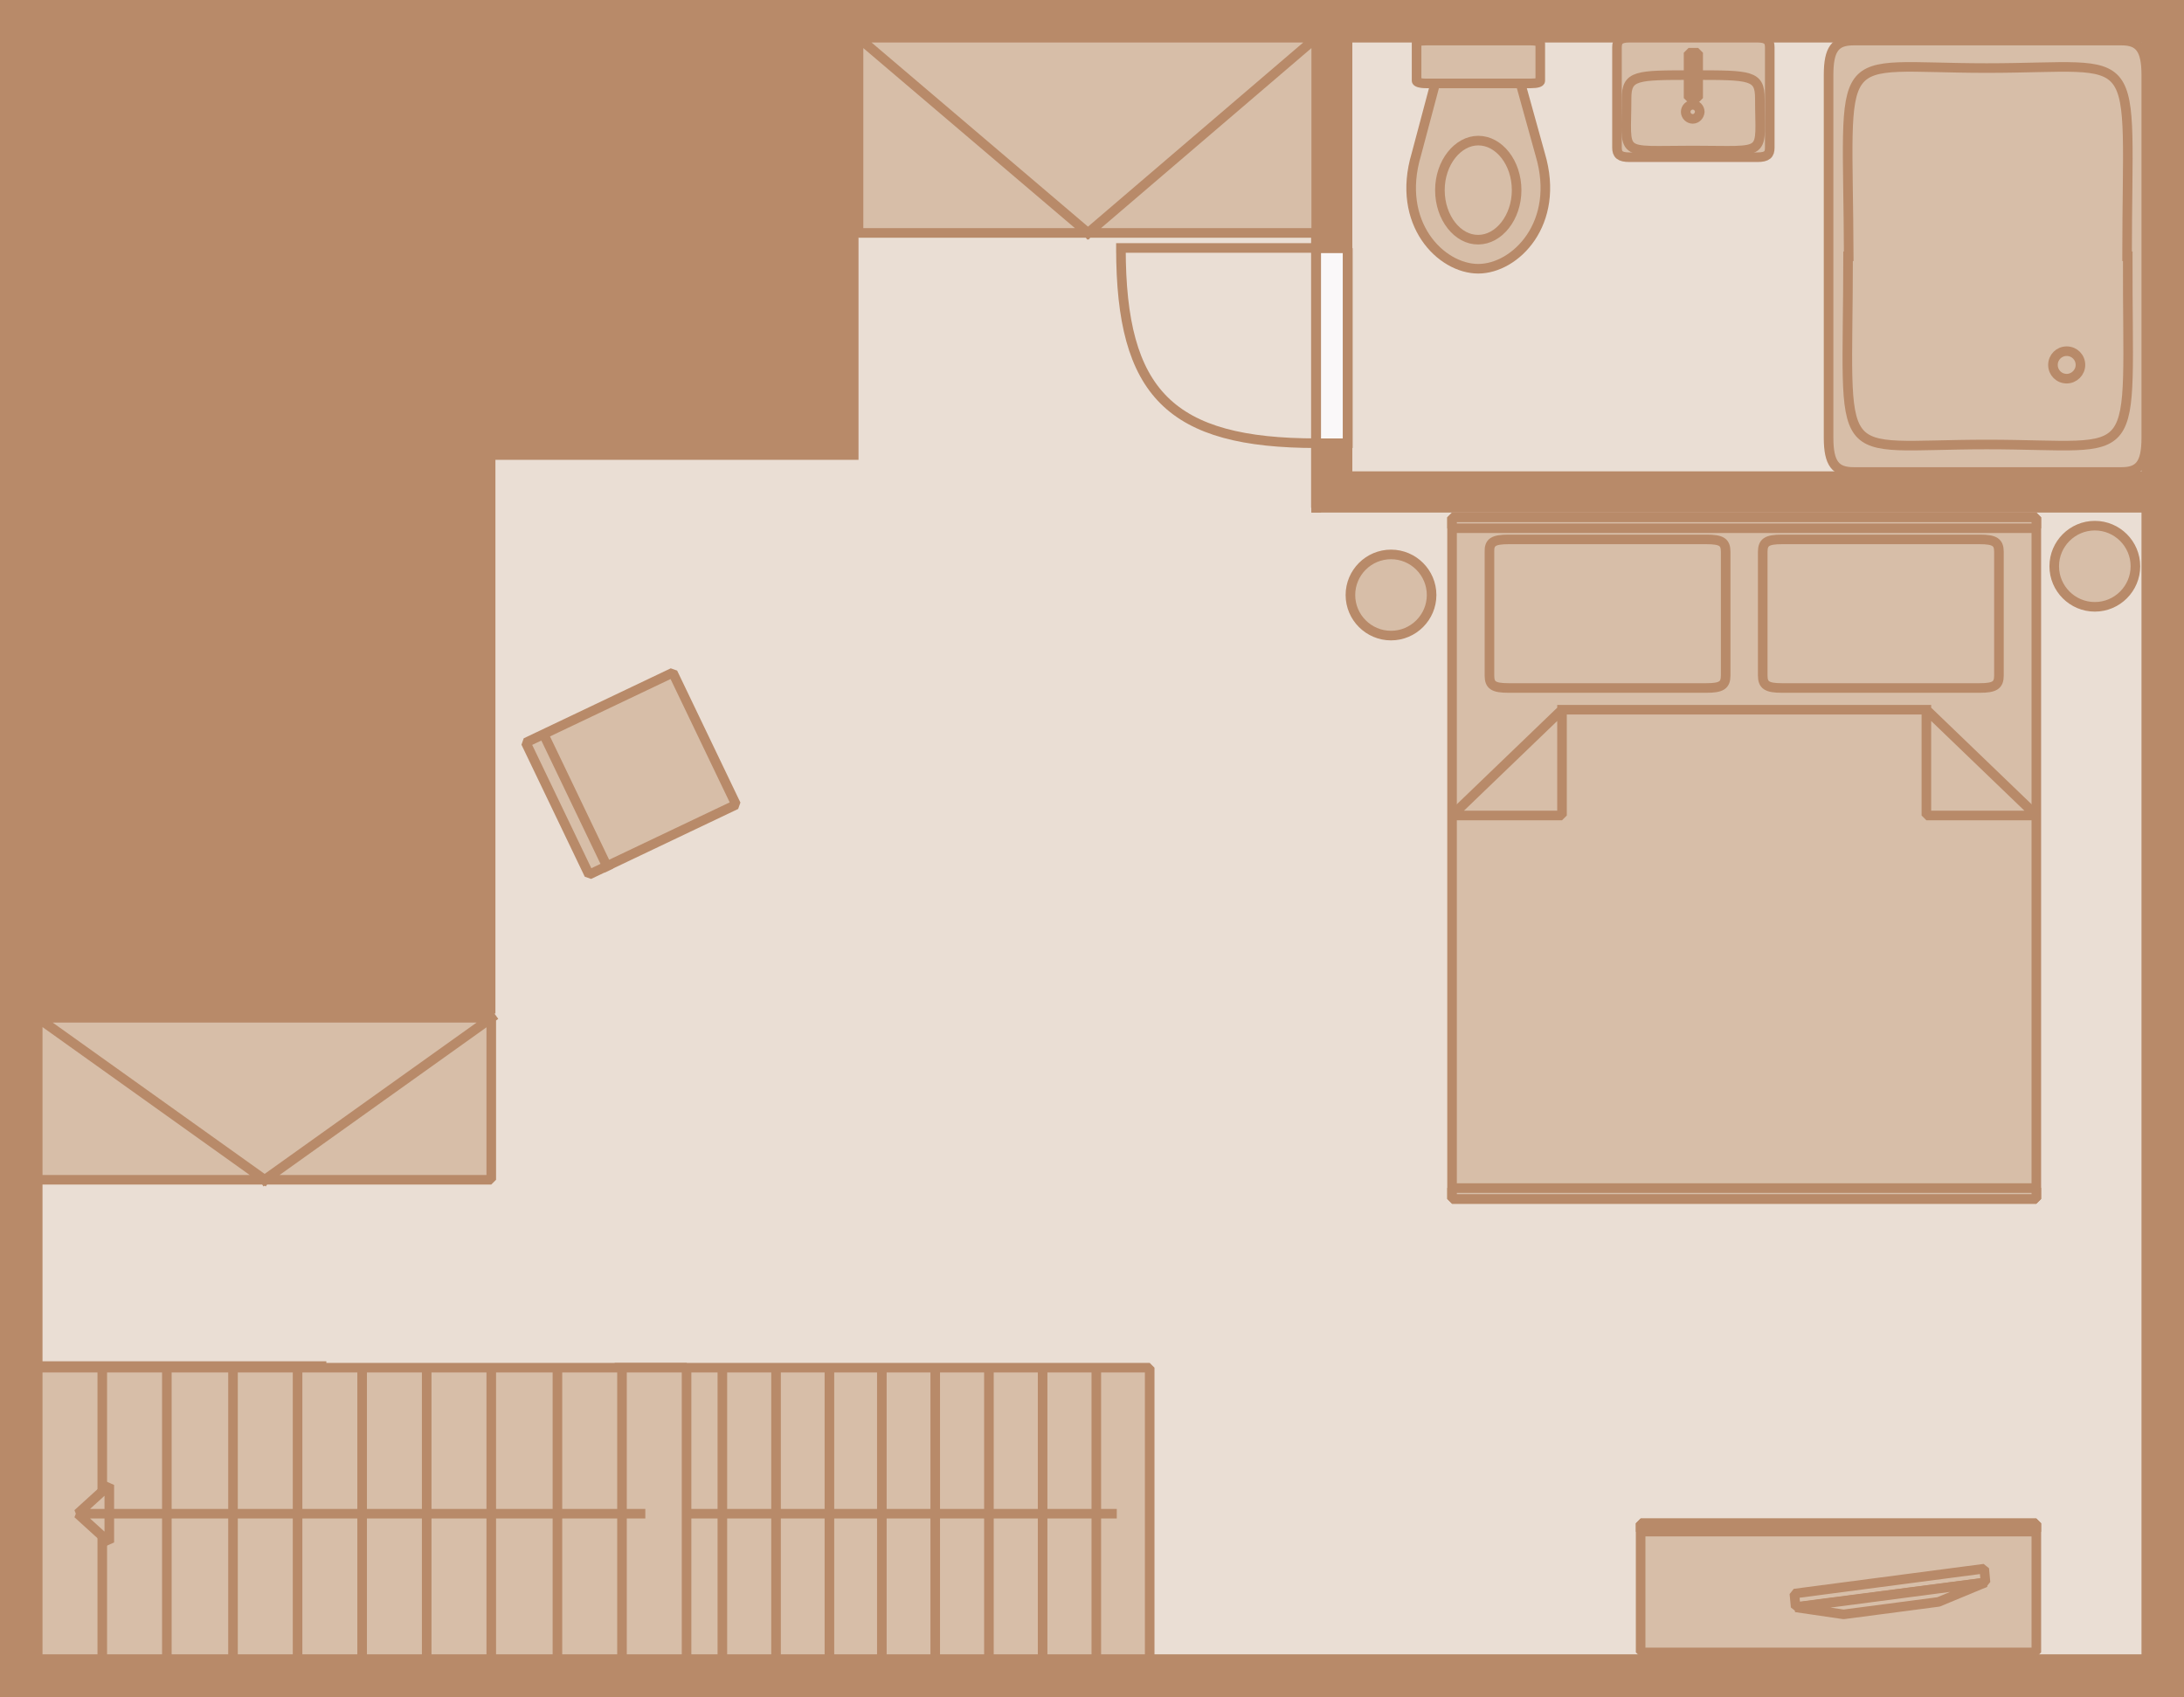 <?xml version="1.0" encoding="utf-8"?>
<!-- Generator: Adobe Illustrator 24.1.0, SVG Export Plug-In . SVG Version: 6.00 Build 0)  -->
<svg version="1.1" id="Ebene_1" xmlns="http://www.w3.org/2000/svg" xmlns:xlink="http://www.w3.org/1999/xlink" x="0px" y="0px"
	 viewBox="0 0 68.33 53.11" style="enable-background:new 0 0 68.33 53.11;" xml:space="preserve">
<rect x="0" y="0" width="68.33" height="53.11" fill="#333333" stroke="none"/>
<style type="text/css">
	.st0{fill:#EADED4;}
	.st1{fill:#B88A69;}
	.st2{fill:none;stroke:#B88A69;stroke-width:0.3;stroke-linecap:square;stroke-linejoin:bevel;stroke-miterlimit:10;}
	.st3{fill:#D7BEA8;}
	.st4{fill:#FAF8F9;}
</style>
<rect x="42.16" y="1.18" class="st0" width="24.99" height="13.72"/>
<polygon class="st0" points="67.15,15.89 67.15,51.92 1.18,51.92 1.18,1.18 41.18,1.18 41.18,15.89 "/>
<polygon class="st1" points="67.15,1.18 67.15,14.9 67.15,15.37 68.18,15.37 68.18,0.15 "/>
<path class="st2" d="M68.18,15.38V0.15 M67.15,1.18V14.9 M67.15,1.18V14.9v0.48h1.03V0.15L67.15,1.18z"/>
<polygon class="st1" points="67.15,1.18 68.18,0.15 41.69,0.15 41.69,1.18 42.16,1.18 "/>
<path class="st2" d="M42.16,1.18h24.99 M68.18,0.15H41.69 M67.15,1.18l1.03-1.03H41.69v1.03h0.47H67.15z"/>
<polygon class="st1" points="1.18,1.18 0.15,0.15 0.15,52.96 1.18,51.92 "/>
<path class="st2" d="M1.18,51.92V1.18 M0.15,0.15v52.81 M1.18,1.18L0.15,0.15v52.81l1.03-1.03V1.18z"/>
<polygon class="st1" points="67.15,51.92 1.18,51.92 0.15,52.96 68.18,52.96 "/>
<path class="st2" d="M0.15,52.96h68.03 M67.15,51.92H1.18 M67.15,51.92H1.18l-1.03,1.03h68.03L67.15,51.92z"/>
<polygon class="st1" points="41.69,1.18 41.18,1.18 41.18,15.89 41.69,15.37 42.16,14.9 42.16,1.18 "/>
<path class="st2" d="M42.16,14.9V1.18 M41.18,1.18v14.71 M41.69,1.18h-0.52v14.71l0.52-0.51l0.47-0.48V1.18H41.69z"/>
<polygon class="st1" points="41.69,1.18 41.69,0.15 0.15,0.15 1.18,1.18 41.18,1.18 "/>
<path class="st2" d="M1.18,1.18h39.99 M41.69,0.15H0.15 M41.69,1.18V0.15H0.15l1.03,1.03h39.99H41.69z"/>
<polygon class="st1" points="42.16,14.9 41.69,15.37 41.18,15.89 67.15,15.89 67.15,15.37 67.15,14.9 "/>
<path class="st2" d="M41.18,15.89h25.97 M67.15,14.9H42.16 M67.15,15.37V14.9H42.16l-0.47,0.47l-0.52,0.51h25.97V15.37z"/>
<polygon class="st1" points="67.15,15.37 67.15,15.89 67.15,51.92 68.18,52.96 68.18,15.37 "/>
<path class="st2" d="M68.18,52.96V15.37 M67.15,15.89v36.04 M67.15,15.37v0.51v36.04l1.03,1.03V15.37H67.15z"/>
<rect x="45.43" y="16.19" class="st3" width="18.28" height="21.33"/>
<rect x="45.43" y="16.19" class="st2" width="18.28" height="21.33"/>
<path class="st3" d="M47.2,16.88h6.19c0.48,0,0.6,0.09,0.6,0.39v3.87c0,0.3-0.13,0.39-0.6,0.39H47.2c-0.48,0-0.6-0.09-0.6-0.39
	v-3.87C46.59,16.97,46.72,16.88,47.2,16.88"/>
<path class="st2" d="M47.2,16.88h6.19c0.48,0,0.6,0.09,0.6,0.39v3.87c0,0.3-0.13,0.39-0.6,0.39H47.2c-0.48,0-0.6-0.09-0.6-0.39
	v-3.87C46.59,16.97,46.72,16.88,47.2,16.88z"/>
<path class="st3" d="M55.75,16.88h6.19c0.47,0,0.6,0.09,0.6,0.39v3.87c0,0.3-0.13,0.39-0.6,0.39h-6.19c-0.47,0-0.6-0.09-0.6-0.39
	v-3.87C55.15,16.97,55.28,16.88,55.75,16.88"/>
<path class="st2" d="M60.27,22.21v3.31h3.44L60.27,22.21h-11.4l-3.44,3.31h3.44v-3.31 M55.75,16.88h6.19c0.47,0,0.6,0.09,0.6,0.39
	v3.87c0,0.3-0.13,0.39-0.6,0.39h-6.19c-0.47,0-0.6-0.09-0.6-0.39v-3.87C55.15,16.97,55.28,16.88,55.75,16.88z"/>
<rect x="45.43" y="16.19" class="st3" width="18.28" height="0.34"/>
<rect x="45.43" y="16.19" class="st2" width="18.28" height="0.34"/>
<rect x="45.43" y="37.18" class="st3" width="18.28" height="0.34"/>
<rect x="45.43" y="37.18" class="st2" width="18.28" height="0.34"/>
<rect x="51.33" y="47.67" class="st3" width="12.38" height="4.04"/>
<rect x="51.33" y="47.67" class="st2" width="12.38" height="4.04"/>
<rect x="51.33" y="47.67" class="st3" width="12.38" height="0.26"/>
<path class="st2" d="M57.52,47.93v-0.26 M63.71,47.93H51.33v-0.26h12.38V47.93z"/>
<polygon class="st3" points="62.12,49.52 56.18,50.29 56.14,49.87 62.08,49.09 "/>
<polygon class="st2" points="62.12,49.52 56.18,50.29 56.14,49.87 62.08,49.09 "/>
<polygon class="st3" points="56.18,50.29 57.69,50.51 60.66,50.12 62.12,49.52 "/>
<path class="st2" d="M41.18,7.76h-6.11 M41.18,13.87v-6.1 M41.2,13.87c-4.58,0-6.13-1.55-6.13-6.1 M62.12,49.52l-5.94,0.78l1.5,0.22
	l2.97-0.39L62.12,49.52z"/>
<rect x="41.18" y="7.76" class="st4" width="0.99" height="6.1"/>
<path class="st2" d="M42.16,13.87v-6.1 M41.18,7.76v6.1 M42.16,7.76h-0.99 M41.18,13.87h0.99 M41.18,13.87h0.99v-6.1h-0.99V13.87z"
	/>
<rect x="26.86" y="1.18" class="st3" width="14.32" height="6.11"/>
<path class="st2" d="M34.04,7.29l7.14-6.11 M26.86,1.18l7.18,6.11 M41.18,7.29H26.86V1.18h14.32V7.29z"/>
<rect x="0.88" y="1.18" class="st1" width="25.98" height="13.21"/>
<rect x="1.18" y="14.26" class="st1" width="14.32" height="17.46"/>
<rect x="19.24" y="42.81" class="st3" width="16.73" height="9.12"/>
<path class="st2" d="M34.3,51.92v-9.12 M32.62,51.92v-9.12 M30.94,51.92v-9.12 M29.26,51.92v-9.12 M27.59,51.92v-9.12 M25.95,51.92
	v-9.12 M24.28,51.92v-9.12 M22.6,51.92v-9.12 M20.92,51.92v-9.12 M35.97,51.92H19.24v-9.12h16.73V51.92z"/>
<polygon class="st3" points="34.94,47.37 20.28,47.37 21.09,48.27 21.09,46.47 20.28,47.37 "/>
<polygon class="st2" points="34.94,47.37 20.28,47.37 21.09,48.27 21.09,46.47 20.28,47.37 "/>
<rect x="1.18" y="42.81" class="st3" width="20.3" height="9.12"/>
<path class="st2" d="M19.46,51.92v-9.12 M17.44,51.92v-9.12 M15.37,51.92v-9.12 M13.35,51.92v-9.12 M11.33,51.92v-9.12 M9.31,51.92
	v-9.12 M7.29,51.92v-9.12 M5.22,51.92v-9.12 M3.2,51.92v-9.12 M21.48,51.92H1.18v-9.12h20.3V51.92z"/>
<polygon class="st3" points="20.19,47.37 2.43,47.37 3.42,48.27 3.42,46.47 2.43,47.37 "/>
<polygon class="st2" points="20.19,47.37 2.43,47.37 3.42,48.27 3.42,46.47 2.43,47.37 "/>
<polygon class="st3" points="18.43,27.37 16.45,23.24 21.05,21.05 23.03,25.18 "/>
<path class="st2" d="M17.01,22.98l1.98,4.13 M18.43,27.37l-1.98-4.13l4.6-2.19l1.98,4.13L18.43,27.37z"/>
<rect x="1.18" y="31.85" class="st3" width="14.19" height="5.07"/>
<path class="st2" d="M8.28,36.92l7.1-5.07 M1.18,31.85l7.1,5.07 M15.37,36.92H1.18v-5.07h14.19V36.92z"/>
<rect x="1.05" y="42.6" class="st1" width="9.16" height="0.3"/>
<path class="st3" d="M43.52,19.89c-0.7,0-1.27-0.57-1.27-1.27c0-0.7,0.57-1.27,1.27-1.27c0.7,0,1.27,0.57,1.27,1.27
	C44.79,19.32,44.22,19.89,43.52,19.89"/>
<path class="st2" d="M43.52,19.89c-0.7,0-1.27-0.57-1.27-1.27c0-0.7,0.57-1.27,1.27-1.27c0.7,0,1.27,0.57,1.27,1.27
	C44.79,19.32,44.22,19.89,43.52,19.89z"/>
<path class="st3" d="M65.54,18.99c-0.7,0-1.27-0.57-1.27-1.27c0-0.7,0.57-1.27,1.27-1.27c0.7,0,1.27,0.57,1.27,1.27
	C66.81,18.42,66.24,18.99,65.54,18.99"/>
<path class="st2" d="M65.54,18.99c-0.7,0-1.27-0.57-1.27-1.27c0-0.7,0.57-1.27,1.27-1.27c0.7,0,1.27,0.57,1.27,1.27
	C66.81,18.42,66.24,18.99,65.54,18.99z"/>
<path class="st3" d="M67.15,2.35V13.7c0,0.82-0.22,1.07-0.77,1.07h-8.39c-0.56,0-0.78-0.26-0.78-1.07V2.35
	c0-0.82,0.21-1.08,0.78-1.08h8.39C66.93,1.27,67.15,1.53,67.15,2.35"/>
<path class="st2" d="M67.15,2.35V13.7c0,0.82-0.22,1.07-0.77,1.07h-8.39c-0.56,0-0.78-0.26-0.78-1.07V2.35
	c0-0.82,0.21-1.08,0.78-1.08h8.39C66.93,1.27,67.15,1.53,67.15,2.35z"/>
<path class="st3" d="M64.66,11.85c-0.24,0-0.43-0.19-0.43-0.43c0-0.24,0.19-0.43,0.43-0.43c0.24,0,0.43,0.19,0.43,0.43
	C65.09,11.66,64.89,11.85,64.66,11.85"/>
<path class="st2" d="M57.84,8.02c-0.02-6.76-0.62-5.89,4.32-5.89c4.99,0,4.39-0.86,4.39,5.89 M66.57,8.02
	c-0.02,6.75,0.58,5.89-4.41,5.89c-4.94,0-4.34,0.86-4.34-5.89 M64.66,11.85c-0.24,0-0.43-0.19-0.43-0.43c0-0.24,0.19-0.43,0.43-0.43
	c0.24,0,0.43,0.19,0.43,0.43C65.09,11.66,64.89,11.85,64.66,11.85z"/>
<path class="st3" d="M48.19,4.84L47.2,1.27h-1.94l-0.95,3.57c-0.64,2.15,0.77,3.57,1.94,3.57C47.41,8.41,48.83,6.99,48.19,4.84"/>
<path class="st2" d="M48.19,4.84L47.2,1.27h-1.94l-0.95,3.57c-0.64,2.15,0.77,3.57,1.94,3.57C47.41,8.41,48.83,6.99,48.19,4.84z"/>
<path class="st3" d="M45.05,5.95c0-0.86,0.56-1.55,1.2-1.55c0.65,0,1.2,0.69,1.2,1.55c0,0.86-0.56,1.55-1.2,1.55
	C45.61,7.51,45.05,6.82,45.05,5.95"/>
<path class="st2" d="M45.05,5.95c0-0.86,0.56-1.55,1.2-1.55c0.65,0,1.2,0.69,1.2,1.55c0,0.86-0.56,1.55-1.2,1.55
	C45.61,7.51,45.05,6.82,45.05,5.95z"/>
<path class="st3" d="M44.62,1.27h3.27c0.21,0,0.3,0.05,0.3,0.09v1.17c0,0.04-0.08,0.08-0.3,0.08h-3.27c-0.22,0-0.3-0.05-0.3-0.08
	V1.35C44.31,1.31,44.4,1.27,44.62,1.27"/>
<path class="st2" d="M44.62,1.27h3.27c0.21,0,0.3,0.05,0.3,0.09v1.17c0,0.04-0.08,0.08-0.3,0.08h-3.27c-0.22,0-0.3-0.05-0.3-0.08
	V1.35C44.31,1.31,44.4,1.27,44.62,1.27z"/>
<path class="st3" d="M50.98,1.18h4c0.3,0,0.39,0.09,0.39,0.3v3.14c0,0.21-0.08,0.3-0.39,0.3h-4c-0.3,0-0.39-0.09-0.39-0.3V1.48
	C50.59,1.27,50.68,1.18,50.98,1.18"/>
<path class="st2" d="M50.98,1.18h4c0.3,0,0.39,0.09,0.39,0.3v3.14c0,0.21-0.08,0.3-0.39,0.3h-4c-0.3,0-0.39-0.09-0.39-0.3V1.48
	C50.59,1.27,50.68,1.18,50.98,1.18z"/>
<path class="st3" d="M52.96,3.72c-0.12,0-0.22-0.1-0.22-0.22c0-0.12,0.1-0.22,0.22-0.22c0.12,0,0.22,0.1,0.22,0.22
	C53.17,3.62,53.08,3.72,52.96,3.72"/>
<path class="st2" d="M52.98,4.71c-2.39,0-2.09,0.22-2.09-1.63c0-0.73,0.3-0.73,2.06-0.73 M52.98,2.35c1.79,0,2.08,0,2.08,0.73
	c0,1.85,0.3,1.63-2.11,1.63 M52.96,3.72c-0.12,0-0.22-0.1-0.22-0.22c0-0.12,0.1-0.22,0.22-0.22c0.12,0,0.22,0.1,0.22,0.22
	C53.17,3.62,53.08,3.72,52.96,3.72z"/>
<rect x="52.83" y="1.65" class="st3" width="0.3" height="1.42"/>
<rect x="52.83" y="1.65" class="st2" width="0.3" height="1.42"/>
</svg>
